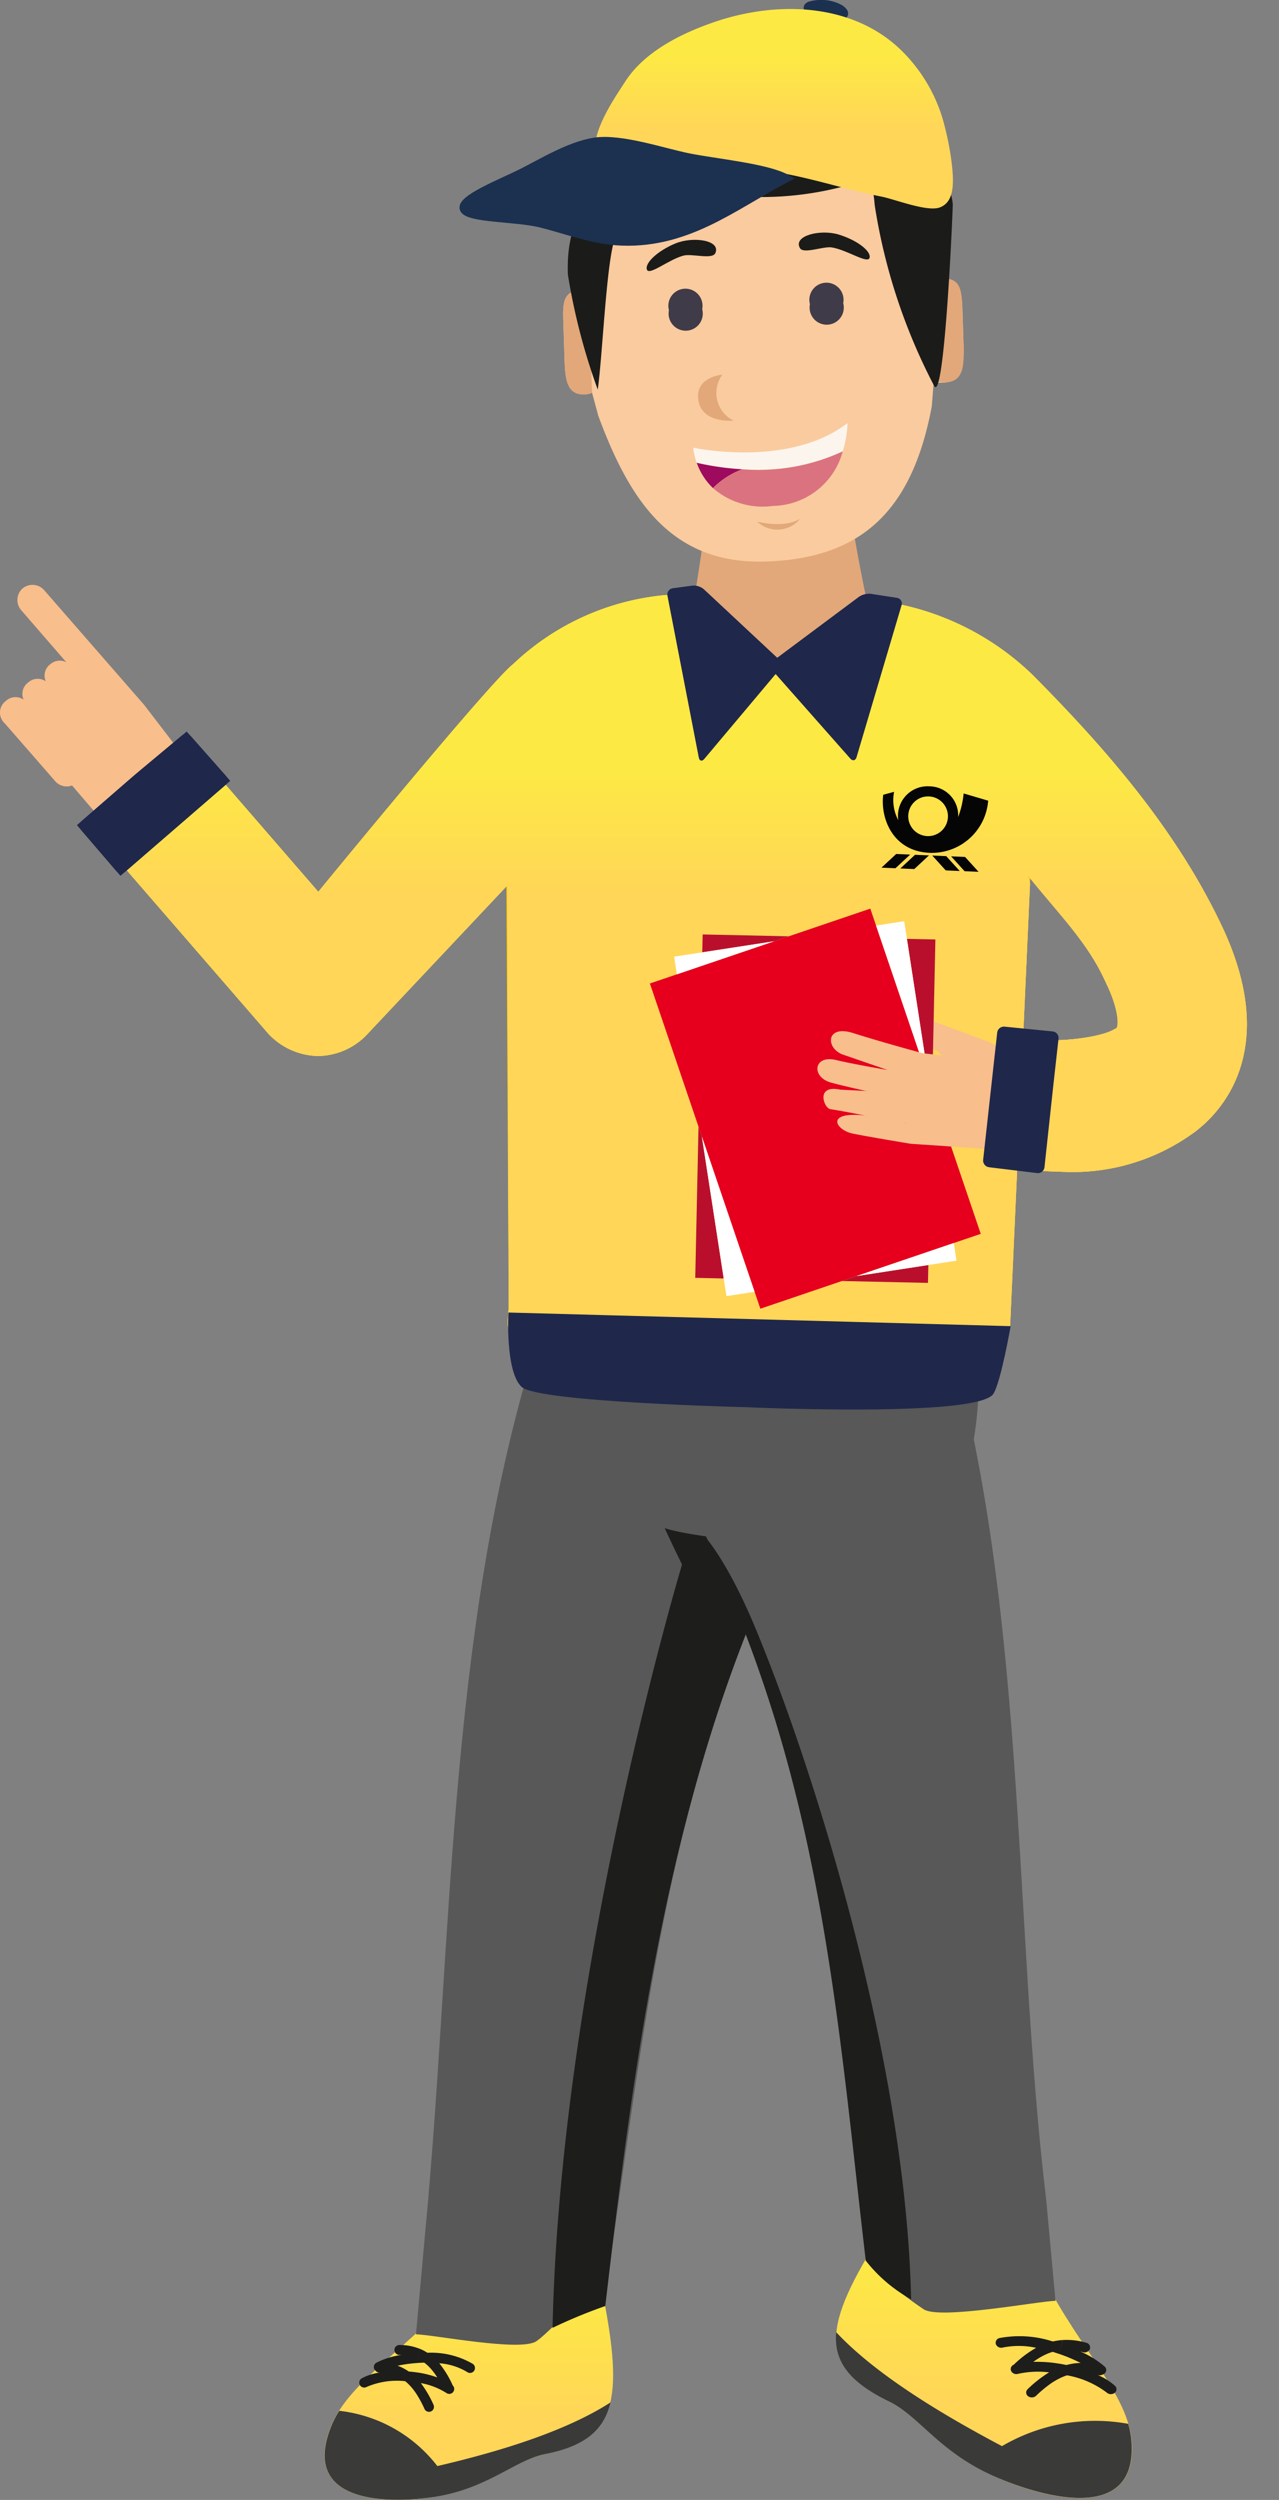 <svg xmlns="http://www.w3.org/2000/svg" xmlns:xlink="http://www.w3.org/1999/xlink" viewBox="0 0 121.962 238.355"><rect x="0" y="0" width="121.962" height="238.355" fill="#808080" stroke="none"/><defs><linearGradient id="Unbenannter_Verlauf_31" x1="471.891" y1="92.641" x2="582.287" y2="92.641" gradientTransform="matrix(-1, 0, 0, 1, 590.792, 0)" gradientUnits="userSpaceOnUse"><stop offset="0.604" stop-color="#ffd658"/><stop offset="0.765" stop-color="#fde944"/></linearGradient><linearGradient id="Unbenannter_Verlauf_28" x1="546.084" y1="238.355" x2="546.084" y2="212.537" gradientTransform="matrix(-1, 0, 0, 1, 590.792, 0)" gradientUnits="userSpaceOnUse"><stop offset="0.311" stop-color="#ffd658"/><stop offset="0.755" stop-color="#fde944"/></linearGradient><linearGradient id="Unbenannter_Verlauf_28-2" x1="496.955" y1="238.171" x2="496.955" y2="208.312" xlink:href="#Unbenannter_Verlauf_28"/><clipPath id="clip-path"><path d="M66.112,56.444l7.833,6.983,8.843-6.312c.261.008,1.817.32,2.077.328A25.846,25.846,0,0,1,98.5,64.378c6.821,6.875,13.836,14.83,18.223,24.365,5.236,11.52-.3,17.342-2.841,19.216a19.639,19.639,0,0,1-12.385,3.773c-1.3-.042-3.128-.1-4.427-.274l.532-12.376c3.9.387,7.7-.273,8.773-1.02a.128.128,0,0,0,.135-.127c.139-.256.185-1.69-1.038-4.208-1.7-3.838-4.548-6.6-7.432-10.218l.173.72,0,.131-1.875,41.686c-.05,1.564-.874,2.841-2.438,2.791l-22.155-.719L49.591,127.4c-1.564-.051-1.132-1.342-1.081-2.905l-.134-40.066L35.133,98.491a6.569,6.569,0,0,1-4.767,2.193l-.261-.008a6.641,6.641,0,0,1-4.5-2.1L8.505,78.841,18.028,70.8,30.351,85.029s16.438-20.08,18.577-21.706a24.246,24.246,0,0,1,14.434-6.577c.13,0,.713-.074,1.315-.151.587-.076,1.191-.151,1.411-.151h.024" fill="url(#Unbenannter_Verlauf_31)"/></clipPath><linearGradient id="Unbenannter_Verlauf_31-3" x1="-359.804" y1="414.693" x2="-359.167" y2="414.693" gradientTransform="translate(-47135.046 -40823.891) rotate(-90) scale(113.82)" xlink:href="#Unbenannter_Verlauf_31"/><linearGradient id="Unbenannter_Verlauf_30" x1="73.806" y1="19.876" x2="73.806" y2="0.859" gradientUnits="userSpaceOnUse"><stop offset="0.404" stop-color="#ffd658"/><stop offset="0.755" stop-color="#fde944"/></linearGradient></defs><title>postbote-rechts</title><g id="Ebene_2" data-name="Ebene 2"><g id="Ebene_1-2" data-name="Ebene 1"><path d="M80.1.791c1.42.962-1.169,1.071-1.855.813S76.124.593,77.711.392A3.8,3.8,0,0,1,80.1.791Z" fill="#1c3050" stroke="#1c3050" stroke-miterlimit="10" stroke-width="0.71"/><path d="M84.331,63.7c-.534-.374-1.027-3.489-1.178-4.136-.606-2.59-1.856-8.941-1.894-10.114a.128.128,0,0,0-.134-.127l-.652.022-12.511.406-.651.021a.126.126,0,0,0-.126.134c.037,1.173-1.059,7.6-1.491,10.355a4.53,4.53,0,0,1-1.483,2.527c2.842,3.169,17.673,1.905,20.12.912" fill="#e2a87a"/><path d="M44.227,217.727c-4.819,5.959-10.812,9.1-12.634,13.546-3.027,7.385,5.309,7.595,10.2,6.728,4.829-.854,7.417-3.481,10.158-4.014,6.935-1.35,7.464-5.335,5.573-15.078s-9.347-6.807-13.3-1.182" fill-rule="evenodd" fill="url(#Unbenannter_Verlauf_28)"/><path d="M32.35,229.859a9.009,9.009,0,0,0-.739,1.415c-2.954,7.205,4.839,7.533,9.737,6.805,5.129-.761,7.794-3.541,10.621-4.091,3.72-.723,5.6-2.207,6.246-4.928-4.116,2.651-10.156,4.586-16.51,6.067a13.741,13.741,0,0,0-9.355-5.268" fill="#3a3a39" fill-rule="evenodd"/><path d="M34.988,227.571a7.315,7.315,0,0,1,3.647-.537,4.369,4.369,0,0,1,.4.364,5.519,5.519,0,0,1,.592.729l.171-1.921c-.273-.041-.547-.072-.82-.093a4.6,4.6,0,0,0-1.064-.553,13.058,13.058,0,0,1,1.965-.264L40,223.938a5.093,5.093,0,0,0-1.938-.353.472.472,0,0,0,0,.943c.077,0,.153,0,.227,0a7.663,7.663,0,0,0-2.413.753.474.474,0,0,0-.16.649l.118.131a.472.472,0,0,0,.349.153H36.2a5.022,5.022,0,0,0-1.7.545.472.472,0,1,0,.487.808m4.893-2.275c.19-.012.382-.02.576-.023a4.155,4.155,0,0,1,.451.39,5.77,5.77,0,0,1,.791,1.018,9.867,9.867,0,0,0-1.9-.475l-.171,1.921a10.871,10.871,0,0,1,.858,1.57.473.473,0,0,0,.857-.4,10.489,10.489,0,0,0-1.209-2.076,6.759,6.759,0,0,1,2.434.943.473.473,0,0,0,.6-.728,9.3,9.3,0,0,0-1.281-2.106,5.932,5.932,0,0,1,2.654.831.473.473,0,1,0,.528-.784,7.928,7.928,0,0,0-4.246-1.052H40.75a4.591,4.591,0,0,0-.748-.388Z" fill="#1d1d1b"/><path d="M98.944,215.9c3.139,7.155,8.548,11.991,8.962,16.782.688,7.959-8.45,5.588-13.464,3.255-4.949-2.3-6.837-5.6-9.629-6.951-7.065-3.423-6.235-7.378-.745-16.062s12.562-3.593,14.876,2.976" fill-rule="evenodd" fill="url(#Unbenannter_Verlauf_28-2)"/><path d="M107.582,231.1a8.076,8.076,0,0,1,.3,1.575c.673,7.764-7.916,5.672-12.986,3.469-5.308-2.305-7.225-5.771-10.105-7.166-3.79-1.836-5.307-3.825-5.055-6.614,3.541,3.79,9.426,7.494,15.812,10.863a17.56,17.56,0,0,1,12.03-2.127" fill="#3a3a39" fill-rule="evenodd"/><path d="M101.744,226.474a8.842,8.842,0,0,1,3.775,1.635.6.6,0,0,0,.761.048.433.433,0,0,0,.055-.666,5.816,5.816,0,0,0-1.653-1.042l.011,0a.605.605,0,0,0,.433-.038.613.613,0,0,0,.175-.088.433.433,0,0,0,.055-.666A8.748,8.748,0,0,0,103,224.2q.123.03.249.066a.557.557,0,0,0,.678-.3.46.46,0,0,0-.345-.594,6.561,6.561,0,0,0-2.23-.262L101,224.435a16.329,16.329,0,0,1,2.044.858,5.884,5.884,0,0,0-1.352.2q-.458-.1-.926-.164l-.491,1.879a6.623,6.623,0,0,1,.9-.51,5.323,5.323,0,0,1,.566-.222m-.395-3.367a5.97,5.97,0,0,0-.95.138l-.077-.022a10.294,10.294,0,0,0-4.988-.308.468.468,0,0,0-.371.584.555.555,0,0,0,.668.325,7.716,7.716,0,0,1,3.179.027,10.335,10.335,0,0,0-2.134,1.608.456.456,0,0,0-.276.552.556.556,0,0,0,.668.325,8.788,8.788,0,0,1,2.978-.146,11.575,11.575,0,0,0-2.045,1.6.432.432,0,0,0,.027.667.6.6,0,0,0,.763-.024,12.116,12.116,0,0,1,1.486-1.229l.491-1.879a12.8,12.8,0,0,0-2.231-.134,6.626,6.626,0,0,1,1.219-.724,4.908,4.908,0,0,1,.627-.232c.21.063.416.13.619.2Z" fill="#1d1d1b"/><path d="M85.83,198.765l4.118,20.124,10.353-.479-3.548-21.185s-8.62-.566-10.923,1.54" fill="#facb9e"/><path d="M57.91,194.45l-1.8,21.66H51.8c-1.054,0-5.463-.609-5.463-.609l1.341-21.051,4.985-.864Z" fill="#facb9e"/><path d="M40.53,213c2.6-27.049,2.1-56.815,10.316-83.882l20.333,8.307,2.539,12.264c-10.249,22.466-12.383,44.622-15.625,66.451,0,0-5.421,6.069-6.954,7.089s-9.937-.657-11.471-.659Z" fill="#575857"/><path d="M57.741,131.744l13.438,5.68,2.539,12.265c-10.249,22.466-13.418,48.215-16,70.179a48.661,48.661,0,0,0-5.026,2.08c.718-34.046,12.345-72.782,12.345-72.782a152.818,152.818,0,0,1-7.293-17.422" fill="#1d1d1b"/><path d="M99.762,209.727c-3.236-26.975-1.732-57.569-9.943-84.635l-20.333,8.3-2.539,12.264c10.249,22.467,15.425,50.237,18.01,72.2,0,0,1.589,1.3,3.122,2.322s11.037-.8,12.57-.8Z" fill="#575857"/><path d="M55.251,120.285l1.334-.519c6.848-6.991,38.043-5.049,36.66,14.154-.693,10.069-5.455,18.261-16.089,18.011l-1.865-2.279c-2.71-3.985-10.866-2.31-14.257-5.126a72.66,72.66,0,0,0-6.258-8.551,41.036,41.036,0,0,1-4.065-4.923,30.125,30.125,0,0,1,4.54-10.767" fill="#575857"/><path d="M68.272,149.053c10.248,22.465,11.7,44.524,14.284,66.488a14.27,14.27,0,0,0,4.323,3.683c-.482-22.819-9.322-50.655-14.8-63.883-2.694-6.509-4.835-8.794-4.835-8.794" fill="#1d1d1b"/><path d="M18.028,70.8,30.352,85.029s16.436-20.08,18.577-21.706a24.241,24.241,0,0,1,14.433-6.577c.261.008,2.358-.315,2.75-.3l7.969,7.941,8.708-7.27c.26.008,1.816.32,2.076.328A24.08,24.08,0,0,1,97.951,64.26c6.822,6.875,14.388,14.948,18.775,24.483,5.236,11.52-.3,17.341-2.842,19.217a19.646,19.646,0,0,1-12.385,3.773c-1.3-.043-3.128-.1-4.427-.275L97.6,99.082c3.9.388,7.706-.272,8.774-1.02a.128.128,0,0,0,.135-.126c.138-.257.185-1.69-1.038-4.209a53.181,53.181,0,0,0-7.2-11.192l-.054,1.694,0,.131-1.874,41.686c-.05,1.564-.875,2.841-2.438,2.791l-22.155-.719L49.59,127.4c-1.564-.051-1.131-1.342-1.08-2.905l-.228-41.233L35.133,98.491a6.571,6.571,0,0,1-4.767,2.193l-.261-.008a6.641,6.641,0,0,1-4.5-2.1L8.505,78.841Z" fill="#fc0"/><path d="M66.112,56.444l7.833,6.983,8.843-6.312c.261.008,1.817.32,2.077.328A25.846,25.846,0,0,1,98.5,64.378c6.821,6.875,13.836,14.83,18.223,24.365,5.236,11.52-.3,17.342-2.841,19.216a19.639,19.639,0,0,1-12.385,3.773c-1.3-.042-3.128-.1-4.427-.274l.532-12.376c3.9.387,7.7-.273,8.773-1.02a.128.128,0,0,0,.135-.127c.139-.256.185-1.69-1.038-4.208-1.7-3.838-4.548-6.6-7.432-10.218l.173.72,0,.131-1.875,41.686c-.05,1.564-.874,2.841-2.438,2.791l-22.155-.719L49.591,127.4c-1.564-.051-1.132-1.342-1.081-2.905l-.134-40.066L35.133,98.491a6.569,6.569,0,0,1-4.767,2.193l-.261-.008a6.641,6.641,0,0,1-4.5-2.1L8.505,78.841,18.028,70.8,30.351,85.029s16.438-20.08,18.577-21.706a24.246,24.246,0,0,1,14.434-6.577c.13,0,.713-.074,1.315-.151.587-.076,1.191-.151,1.411-.151h.024" fill="url(#Unbenannter_Verlauf_31)"/><g clip-path="url(#clip-path)"><rect x="8.505" y="56.444" width="113.457" height="72.444" fill="url(#Unbenannter_Verlauf_31-3)"/></g><path d="M85.1,97.281h0a1.264,1.264,0,0,0,.757,1.6l3.569,1.325,2.4,2.834,2.824,4.129,4.137-2.448L96.405,101.8c.264-1.114-1.325-2.168-2.215-2.5L86.7,96.524a1.253,1.253,0,0,0-1.6.757" fill="#f8be8c" fill-rule="evenodd"/><path d="M.566,66.824a1.356,1.356,0,0,1,1.683-.118,1.343,1.343,0,0,1,.434-1.63,1.358,1.358,0,0,1,1.683-.117,1.343,1.343,0,0,1,.434-1.63,1.36,1.36,0,0,1,1.522-.189L2.007,58.16a1.476,1.476,0,0,1,.14-2.049,1.477,1.477,0,0,1,2.048.14l9.539,10.94,4.013,5.23-6.766,7.264-4.11-4.794a1.45,1.45,0,0,1-1.63-.434L.471,68.988a1.389,1.389,0,0,1,.095-2.164" fill="#f8be8c"/><path d="M89.633,26.579c-.391.012-.647.151-.908.159l-.165-5.082C88.29,13.324,76.518,8.2,71.5,8.366,67.438,8.5,55.71,14.381,55.98,22.713l.165,5.083a1.638,1.638,0,0,0-.787-.105c-1.694.054-1.7,1.246-1.641,3.07l.11,3.389c.059,1.824.158,3.5,1.853,3.445a1.656,1.656,0,0,0,.777-.156l.593,2.2c3,8.121,6.983,14.187,15.976,13.9s13.937-4.689,15.827-14.8l.185-2.354a2.223,2.223,0,0,0,.916.1c1.7-.054,1.992-1.743,1.933-3.567l-.11-3.389c-.06-1.824-.32-3.007-2.144-2.948" fill="#facb9e"/><path d="M56.144,27.8a1.642,1.642,0,0,0-.786-.1c-1.694.054-1.7,1.246-1.641,3.07l.11,3.389c.059,1.824.158,3.5,1.852,3.445a1.645,1.645,0,0,0,.778-.156Z" fill="#e2a87a"/><path d="M84.7,14.709c.832-2.506.916-5.627-1.484-7.245a15.94,15.94,0,0,0-8.686-2.327C65.4,5.041,58.688,8.522,56.448,15.9c.4.118.664.371,1.06.488,9.4,4.392,17.292,2.686,26.952-1.15-.395-.117.383-.273.244-.529" fill="#1b1b19"/><path d="M71.34,134.175s21.974,1,23.392-1.289c.717-1.158,1.64-6.443,1.64-6.443l-47.891-1.3s-.316,5.607,1.251,7.086,21.608,1.943,21.608,1.943" fill="#1f274b"/><polygon points="12.84 73.894 7.336 78.672 11.485 83.504 21.954 74.45 17.801 69.749 12.84 73.894" fill="#1f274b"/><path d="M13.328,73.486c-.268.224-.7.595-.968.825L7.817,78.255a.642.642,0,0,0-.066.9l3.319,3.866a.637.637,0,0,0,.9.067l9.507-8.222a.631.631,0,0,0,.06-.893l-3.311-3.747a.66.66,0,0,0-.909-.069Z" fill="#1f274b"/><path d="M83.045,56.619a1.752,1.752,0,0,0-1.139.284l-8.2,6.116a.577.577,0,0,0-.089.857l7.463,8.448c.232.262.5.2.6-.133L85.972,57.7A.541.541,0,0,0,85.524,57Z" fill="#1f274b"/><path d="M66.026,55.837a1.519,1.519,0,0,1,1.095.348l7.174,6.7a.678.678,0,0,1,.055.921l-7.187,8.551c-.225.267-.464.206-.53-.138L63.646,56.8a.6.6,0,0,1,.509-.711Z" fill="#1f274b"/><polygon points="86.482 89.517 89.197 89.575 89.022 97.679 88.885 103.99 88.568 103.056 86.482 89.517" fill="#b90f2d"/><polygon points="66.968 90.799 67.005 89.095 75.215 89.272 73.837 89.741 66.968 90.799" fill="#b90f2d"/><polygon points="69.012 121.896 66.297 121.837 66.608 107.423 66.926 108.356 69.012 121.896" fill="#b90f2d"/><polygon points="88.525 120.613 88.488 122.317 80.279 122.14 81.657 121.672 88.525 120.613" fill="#b90f2d"/><polygon points="70.781 90.778 73.837 89.74 75.215 89.273 82.99 86.632 83.537 88.246 83.721 88.784 87.53 100 88.568 103.056 88.885 103.99 93.522 117.642 90.95 118.515 90.411 118.698 84.712 120.634 81.657 121.672 80.279 122.14 72.504 124.78 71.956 123.167 71.773 122.628 67.964 111.412 66.926 108.356 66.608 107.422 61.972 93.77 64.544 92.897 65.083 92.714 70.781 90.778" fill="#e6001e"/><polygon points="88.568 103.056 86.222 87.832 83.537 88.246 88.568 103.056" fill="#fff"/><polygon points="73.837 89.741 64.284 91.212 64.543 92.897 73.837 89.741" fill="#fff"/><polygon points="71.956 123.167 69.271 123.58 66.926 108.356 71.956 123.167" fill="#fff"/><polygon points="81.657 121.672 91.21 120.2 90.95 118.515 81.657 121.672" fill="#fff"/><polygon points="87.255 81.5 88.587 81.557 87.184 82.861 85.852 82.804 87.255 81.5" fill="#050506"/><polygon points="85.459 81.423 86.791 81.48 85.387 82.784 84.055 82.727 85.459 81.423" fill="#050506"/><polygon points="90.229 81.627 88.897 81.57 90.184 82.989 91.516 83.046 90.229 81.627" fill="#050506"/><polygon points="92.026 81.704 90.694 81.647 91.981 83.066 93.313 83.123 92.026 81.704" fill="#050506"/><path d="M91.37,77.892a8.765,8.765,0,0,0,.522-2.241l2.338.69a5.391,5.391,0,0,1-5.579,4.973c-3.491-.15-4.711-3.243-4.431-5.536l1.039-.282a4.081,4.081,0,0,0,.4,2.708,2.818,2.818,0,0,1,2.959-3.232,2.773,2.773,0,0,1,2.749,2.92m-4.758-.146a1.893,1.893,0,1,1,1.811,1.972,1.893,1.893,0,0,1-1.811-1.972" fill="#050506" fill-rule="evenodd"/><path d="M66.96,29.478a1.63,1.63,0,1,1-3.172.1,1.63,1.63,0,1,1,3.172-.1" fill="#403b48"/><path d="M80.406,28.906a1.63,1.63,0,1,1-3.172.1,1.63,1.63,0,1,1,3.172-.1" fill="#403b48"/><path d="M68.885,35.723a2.941,2.941,0,0,0,1.071,4.383s-2.933.29-3.341-1.824c-.457-2.367,2.27-2.559,2.27-2.559" fill="#e2a87a"/><path d="M66.1,42.683a6.015,6.015,0,0,0,.336,1.441c2.167.508,8.483,1.616,13.92-1.09a9.817,9.817,0,0,0,.46-2.693C75.178,44.667,66.1,42.683,66.1,42.683" fill="#fcf5ed"/><path d="M66.44,44.124a6.162,6.162,0,0,0,1.548,2.414,7.692,7.692,0,0,1,2.8-1.794,25.834,25.834,0,0,1-4.352-.62" fill="#9d0a5e"/><path d="M73.68,48.237a7.007,7.007,0,0,0,6.68-5.2,19.178,19.178,0,0,1-9.568,1.71,7.705,7.705,0,0,0-2.8,1.794,7.224,7.224,0,0,0,5.692,1.7" fill="#da737f"/><path d="M72.2,49.734s2.542.677,4.1-.271a2.8,2.8,0,0,1-4.1.271" fill="#e2a87a"/><path d="M76.275,23.649c-.657-1.173,1.938-1.816,3.689-1.289s3.114,1.579,2.959,2.213-2.113-.731-3.593-.982c-.823-.139-2.713.668-3.055.058" fill="#1b1b19"/><path d="M68.215,24.134c.54-1.232-2.105-1.619-3.8-.925s-2.945,1.875-2.73,2.491,2.032-.933,3.481-1.327c.806-.219,2.765.4,3.046-.239" fill="#1b1b19"/><path d="M89.029,26.708a1.807,1.807,0,0,1,.817-.157c1.779-.058,1.865,1.131,1.924,2.955l.11,3.389c.059,1.824.066,3.5-1.713,3.56a1.817,1.817,0,0,1-.825-.1Z" fill="#e2a87a"/><path d="M89.053,15.766c-.008-.26-1.717-.36-1.856-.616-3.015-4.469-7.639-7.959-15.58-7.44-7.828-.007-11.989,3.637-14.7,8.422a1.889,1.889,0,0,0-.231.921c-1.959,3.977-2.642,5.853-2.536,9.111A59.483,59.483,0,0,0,57,37.145c.423-3.015.755-10.691,1.44-13.714.449-2.232,8.652-4.47,14-4.644a30.858,30.858,0,0,0,12-2.359c-2.014,2.283-1.279-.151-1.031,3.131a55.454,55.454,0,0,0,5.66,17.214c.939,1.835,1.728-15.1,1.786-17.319-.362-3.12-1.279.446-3.361-3.4" fill="#1b1b19"/><path d="M90.753,15.553c.234,2.027.214,3.717-1.134,4.224-1.2.452-4.3-.783-5.557-1.03-4.078-.807-8.045-2.258-12.2-2.61-2.622-.223-5.32,1.242-7.951,1.027-2.15-.176-6.544-.109-7.094-2.471-.481-2.062,1.72-5.25,2.826-6.954,1.79-2.756,5.2-4.52,8.492-5.644A23.339,23.339,0,0,1,72.66,1.036c5.007-.649,10.091.441,13.569,4.051a15.261,15.261,0,0,1,3.888,7.091,28.1,28.1,0,0,1,.636,3.375" fill="url(#Unbenannter_Verlauf_30)"/><path d="M58.712,23.005c6.672.493,11.233-3.371,16.274-6-1.891-1.037-6.715-1.488-9.28-2-2.452-.486-6.5-1.894-9.02-1.5-2.406.381-4.976,1.979-6.969,2.977-1.9.953-5.905,2.508-5.491,3.45s4.958.794,7.32,1.376c2.3.568,4.7,1.51,7.166,1.692" fill="#1c3050" stroke="#1c3050" stroke-miterlimit="10" stroke-width="0.763"/><path d="M96.275,109.764l-3.206-.29-6.214-.418s-5.259-.87-5.791-1.037c-1.4-.439-2.052-1.8.583-1.721a17.635,17.635,0,0,1,4.764.82l.091-.883.2-1.313s-5.691-1.207-7.472-1.706c-1.9-.534-1.649-2.656.47-2.153,2.439.579,7.5,1.384,7.5,1.384l-.041.451s-5.231-1.822-6.738-2.332c-1.721-.584-1.7-2.909.931-2.069s6.609,1.918,6.609,1.918l5.51.642,3.9,2.23Z" fill="#f8be8c"/><path d="M80.13,103.893l7.038.369-.471,2.909s-6.881-1.352-7.505-1.414-1.475-2.381.938-1.864" fill="#f8be8c"/><path d="M100.388,103.982c.038-.348.1-.917.139-1.265l.411-3.675a.628.628,0,0,0-.563-.7l-4.585-.456a.647.647,0,0,0-.7.569l-1.339,12.126a.648.648,0,0,0,.562.709l4.585.558a.629.629,0,0,0,.7-.556Z" fill="#1f274b"/></g></g></svg>